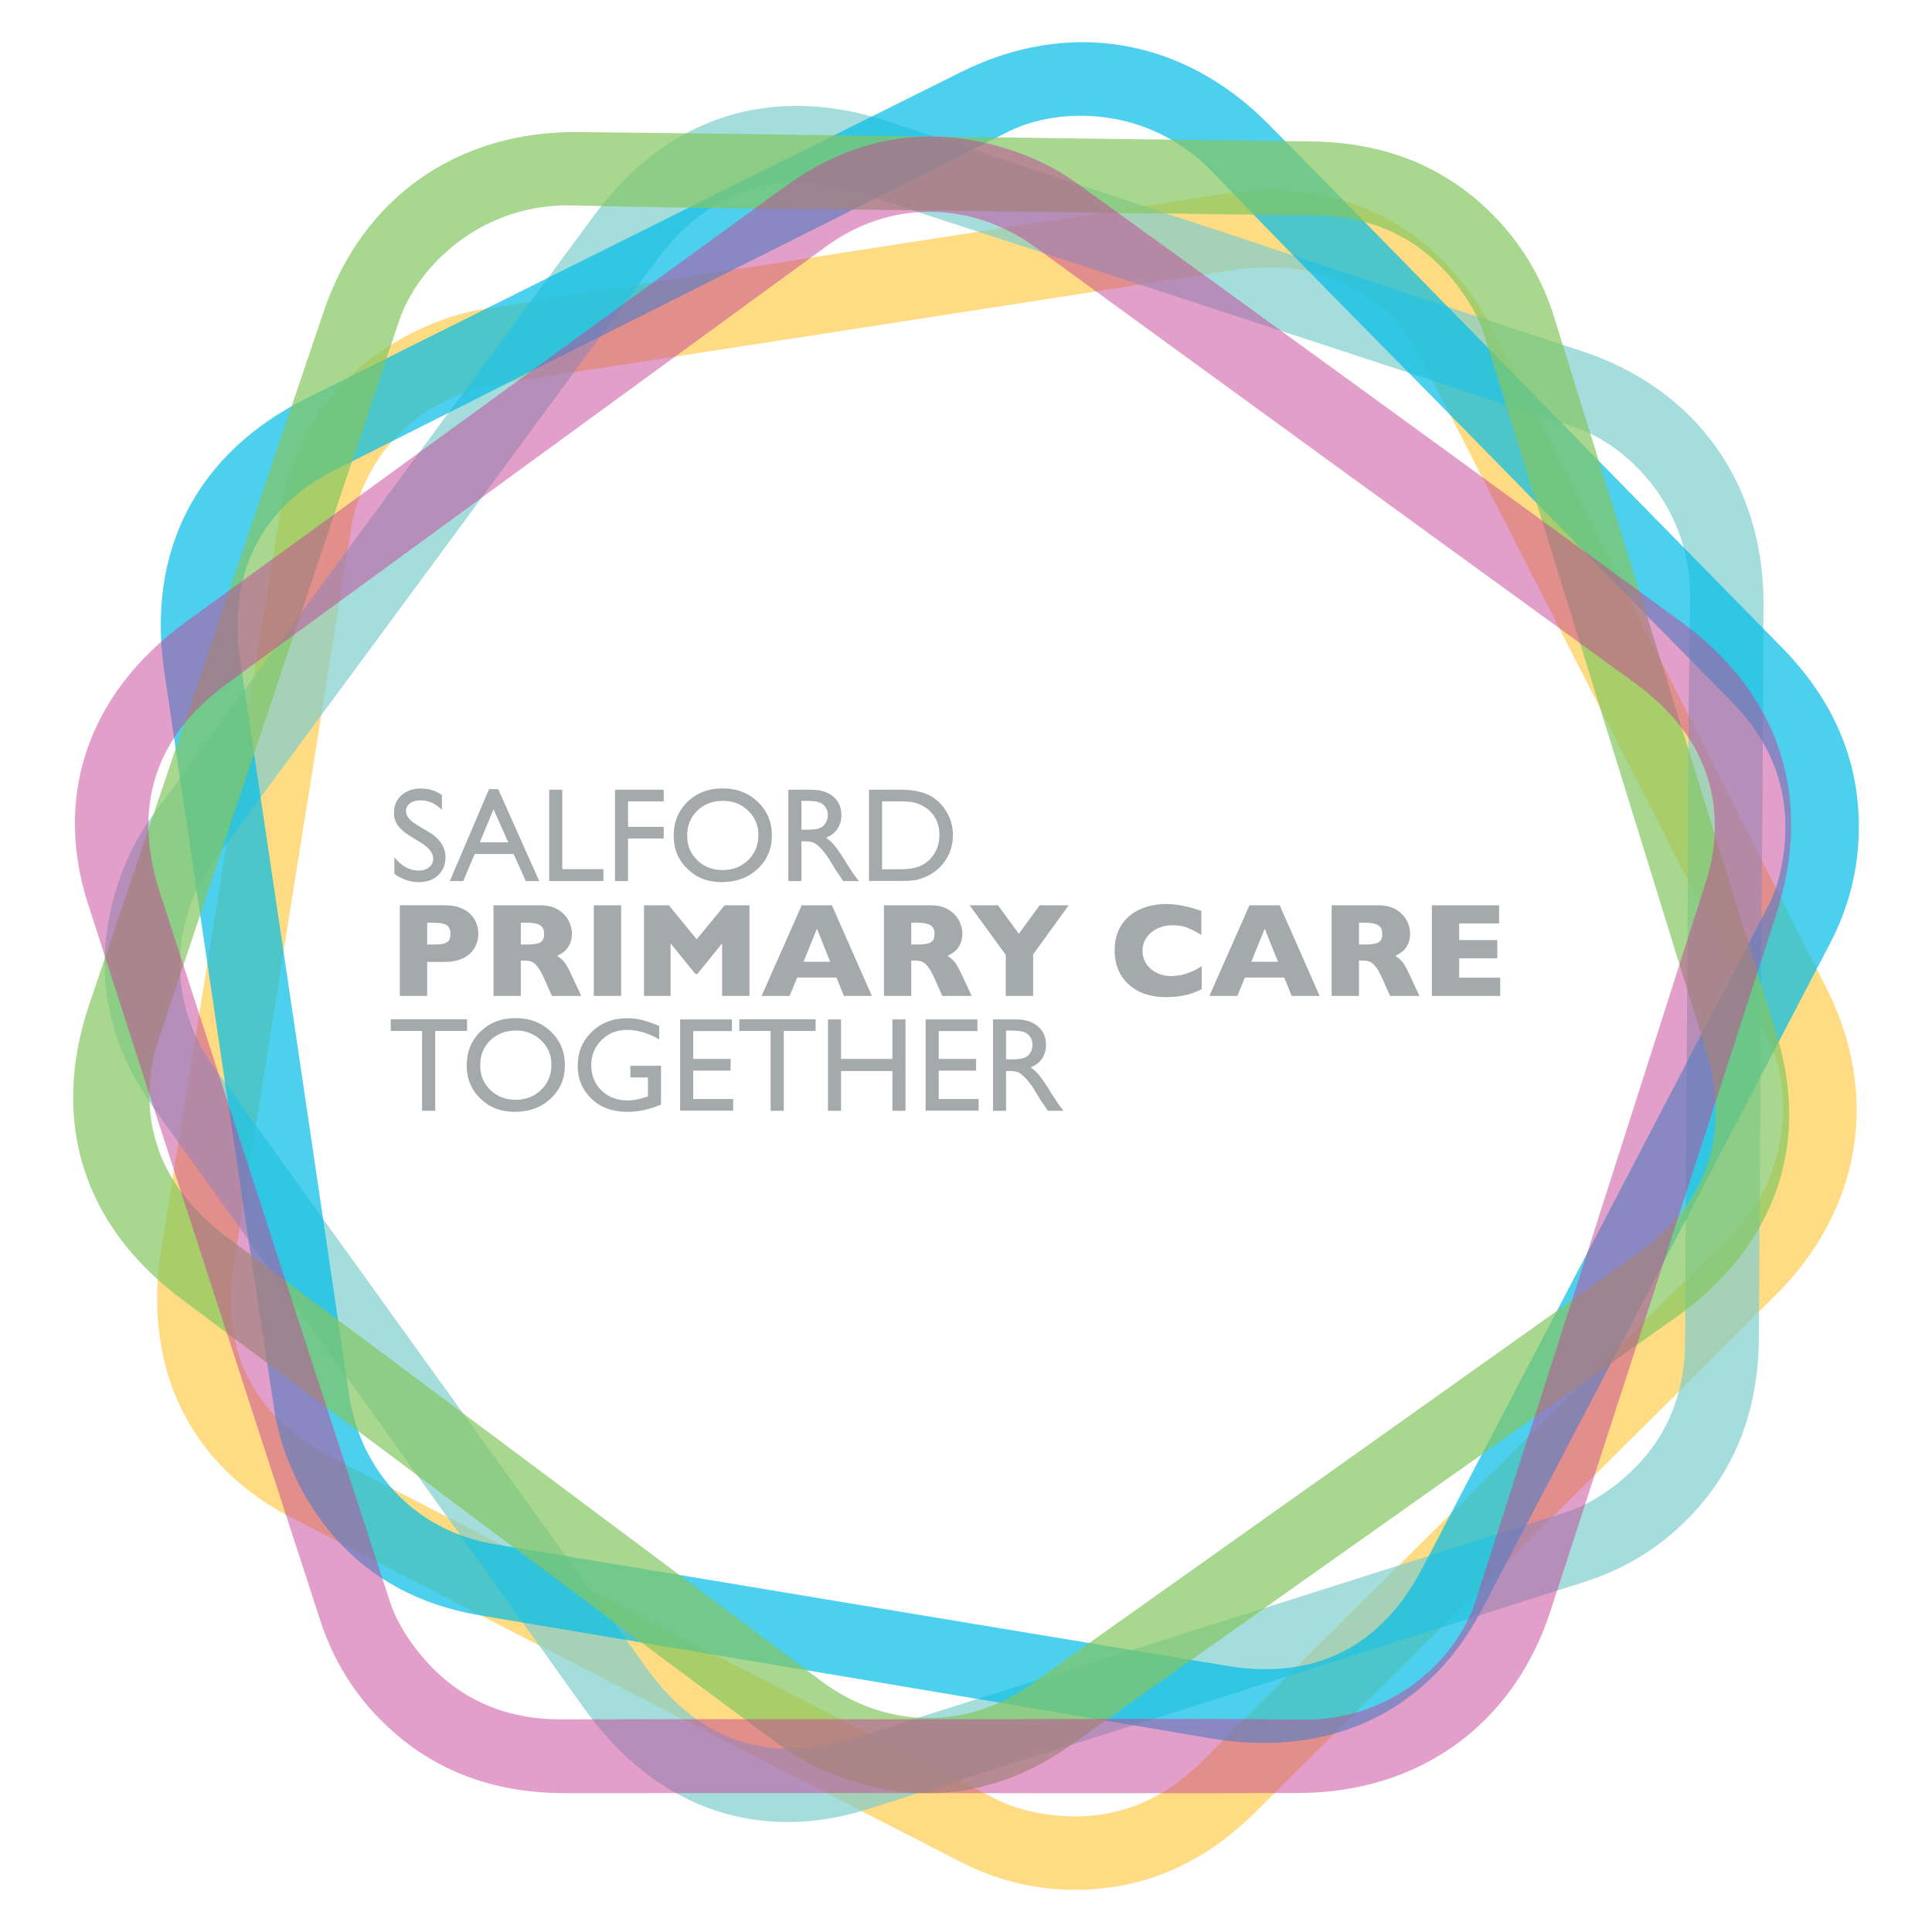 <?xml version="1.0" encoding="UTF-8"?>
<svg data-bbox="151.468 87.353 3697.082 3825.306" viewBox="0 0 4000 4000" xmlns="http://www.w3.org/2000/svg" data-type="color">
    <g>
        <path d="M3137.81 3216.62c-178.9 177.75-357.97 355.34-536.65 533.31-107.15 106.73-233.99 165.99-387.13 162.59-79.81-1.77-155.14-21.59-226.13-58.09-462.32-237.68-925.16-474.33-1386.72-713.49-196.08-101.6-310.11-295.66-266.73-560.74 82.38-503.32 162.64-1006.99 244.25-1510.43 26.11-161.07 108.2-286.74 250.03-367.46 51.94-29.56 111.57-52.61 170.35-62.02 509.4-81.48 1019.4-159.19 1529.22-238 250.97-38.8 453.4 64.58 568.64 291.74 228.31 450.02 456.23 900.23 684 1350.52 111.96 221.34 73.42 458.7-104.06 636.2-179.15 179.16-359.34 357.28-539.08 535.86Zm-106.07-110.22c181.43-180.26 361.19-362.25 544.84-540.22 136.51-132.29 134.74-318.66 81.32-423.48-237.13-465.33-474.5-930.55-712.57-1395.41-14.79-28.88-33.28-57.05-55.1-80.93-93.22-102-210.79-126.88-343.31-106.19-504.01 78.66-1008.14 156.51-1512.3 234.18-161.81 24.93-282.19 141.58-308.09 303.15-81.12 505.99-161.84 1012.05-242.19 1518.17-28.98 182.51 41.15 318.87 205.24 403.35 458.1 235.85 915.98 472.12 1374.63 706.87 31.6 16.17 68.26 25.71 103.64 30.63 124.16 17.27 230.59-19.87 319.79-109.15 180.77-180.92 362.67-360.72 544.1-540.99Z" fill="#ffce51" opacity=".7" data-color="1"/>
        <path d="M3646.42 2012.3c-1.63 252.19-3.49 504.38-4.81 756.57-.79 151.23-49 282.67-160.03 388.2-57.86 55-125.27 94.03-201.35 118.17-495.48 157.24-990.62 315.58-1486.6 471.24-210.7 66.13-428.38 8.83-584.44-209.79-296.31-415.11-594.37-828.97-891.31-1243.64-95-132.66-125.34-279.67-81.62-436.9 16.01-57.57 42.06-115.96 77.13-164.06 303.93-416.84 610.95-831.41 917.07-1246.66 150.69-204.41 367.16-273.75 609.01-193.83 479.14 158.32 958.14 317.06 1437.09 475.95 235.43 78.11 375.38 273.65 374.58 524.65-.81 253.36-3.09 506.72-4.73 760.08Zm-152.92-3.43c1.65-255.75.91-511.55 5.75-767.24 3.6-190.07-129.01-321.02-240.79-357.73-496.2-162.97-992.47-325.68-1488.99-487.66-30.84-10.06-63.82-17.01-96.13-18.57-138.02-6.66-238.95 58.56-318.39 166.64-302.09 411.03-604.85 821.58-907.75 1232.02-97.22 131.73-100.39 299.33-4.89 432.2 299.09 416.12 598.51 832.01 898.22 1247.68 108.08 149.89 253.93 197.2 429.88 141.48 491.2-155.56 982.54-310.68 1473.36-467.42 33.81-10.8 66.54-29.87 95.11-51.32 100.25-75.26 149.57-176.62 149.93-302.82.72-255.75 3.03-511.5 4.68-767.26Z" fill="#7fcecd" opacity=".7" data-color="2"/>
        <path d="M3158.4 799.48c176.59 180.05 353.02 360.26 529.83 540.09 106.03 107.84 164.47 235.05 160.09 388.18-2.28 79.8-22.6 155-59.55 225.75-240.67 460.77-480.31 922.08-722.44 1382.07-102.86 195.42-297.66 308.2-562.46 263.1-502.78-85.63-1005.91-169.14-1508.82-254.01-160.9-27.15-286.04-110.05-365.83-252.4-29.22-52.13-51.89-111.9-60.91-170.74-78.19-509.91-152.59-1020.41-228.11-1530.73-37.17-251.21 67.52-452.97 295.41-566.74 451.48-225.39 903.16-450.4 1354.91-675.25 222.06-110.53 459.16-70.45 635.51 108.17 178 180.3 354.95 361.64 532.36 542.53Zm-110.9 105.36c-179.09-182.59-359.9-363.53-536.68-548.33-131.41-137.37-317.78-136.8-422.95-84.06-466.86 234.12-933.6 468.48-1399.99 703.53-28.97 14.6-57.26 32.91-81.28 54.58-102.6 92.56-128.24 209.96-108.41 342.62 75.4 504.5 149.99 1009.13 224.4 1513.78 23.88 161.97 139.75 283.1 301.15 310.04 505.46 84.39 1010.99 168.38 1516.57 252 182.32 30.16 319.13-39.08 404.67-202.62 238.81-456.56 478.03-912.9 715.75-1370.03 16.38-31.49 26.15-68.09 31.3-103.44 18.07-124.04-18.38-230.71-107.08-320.49-179.75-181.94-358.37-364.99-537.46-547.58Z" fill="#00bce7" opacity=".7" data-color="3"/>
        <path d="M1957.39 283.09c252.17 3.26 504.34 6.75 756.52 9.7 151.22 1.77 282.34 50.82 387.16 162.54 54.62 58.22 93.22 125.88 116.87 202.11 154.03 496.49 309.17 992.64 461.62 1489.62 64.76 211.13 6.06 428.43-213.56 583.07-417.02 293.62-832.8 589-1249.37 883.25-133.28 94.14-280.48 123.53-437.41 78.79-57.47-16.38-115.68-42.81-163.55-78.19-414.86-306.62-827.45-616.32-1240.7-925.11-203.43-152.01-271.37-368.92-189.89-610.25 161.42-478.1 323.24-956.07 485.23-1433.98 79.63-234.92 276.07-373.61 527.07-371.18 253.35 2.45 506.69 6.37 760.04 9.65Zm-4.41 152.9c-255.74-3.31-511.53-4.22-767.19-10.71-190.04-4.83-321.85 126.93-359.28 238.47-166.17 495.13-332.09 990.35-497.28 1485.81-10.26 30.78-17.42 63.7-19.19 96.01-7.55 137.98 57.02 239.33 164.58 319.46 409.07 304.74 817.65 610.15 1226.12 915.7 131.1 98.07 298.67 102.33 432.16 7.68 418.05-296.39 835.86-593.11 1253.46-890.14 150.59-107.11 198.84-252.65 144.26-428.96-152.39-492.19-304.32-984.53-457.88-1476.36-10.58-33.88-29.44-66.73-50.7-95.44-74.61-100.73-175.65-150.71-301.85-151.88-255.74-2.38-511.47-6.34-767.21-9.64" fill="#84c661" opacity=".7" data-color="4"/>
        <path d="M1928.18 3712.47c-252.19 0-504.39-.23-756.58.09-151.23.19-282.98-47.17-389.23-157.52-55.37-57.51-94.84-124.66-119.47-200.59-160.44-494.46-321.98-988.56-480.84-1483.52-67.49-210.27-11.6-428.31 206.01-585.78 413.18-298.99 825.11-599.72 1237.85-899.33 132.05-95.86 278.86-127.15 436.36-84.44 57.67 15.64 116.23 41.31 164.55 76.07 418.79 301.23 835.35 605.57 1252.56 908.99 205.38 149.36 276.12 365.38 197.77 607.74-155.22 480.15-310.85 960.17-466.65 1440.14-76.58 235.93-271.21 377.14-522.22 377.97-253.36.83-506.73.18-760.1.18Zm2.43-152.94c255.76 0 511.54-2.4 767.26.79 190.08 2.37 320.18-131.08 356.17-243.1 159.76-497.24 319.26-994.56 478.02-1492.12 9.86-30.91 16.6-63.92 17.95-96.25 5.76-138.06-60.11-238.57-168.7-317.3-412.98-299.43-825.47-599.52-1237.86-899.77-132.36-96.36-299.97-98.46-432.22-2.09-414.18 301.77-828.12 603.87-1241.84 906.27-149.19 109.05-195.56 255.2-138.7 430.79 158.74 490.18 317.03 980.51 476.93 1470.31 11.02 33.74 30.3 66.35 51.93 94.77 75.91 99.76 177.58 148.43 303.79 147.97 255.75-.93 511.51-.28 767.27-.28Z" fill="#c64097" opacity=".5" data-color="5"/>
        <path d="m871.96 1744.91-20.58-12.51c-12.91-7.88-22.09-15.63-27.55-23.26q-8.19-11.445-8.19-26.34c0-14.9 5.17-26.99 15.5-36.29 10.34-9.29 23.76-13.95 40.28-13.95s30.28 4.43 43.46 13.31v30.73c-13.63-13.11-28.3-19.66-44.01-19.66-8.85 0-16.11 2.04-21.8 6.13-5.68 4.1-8.53 9.33-8.53 15.71 0 5.67 2.09 10.97 6.28 15.92 4.19 4.94 10.92 10.14 20.21 15.57l20.68 12.24c23.07 13.78 34.61 31.32 34.61 52.62 0 15.16-5.07 27.48-15.23 36.96-10.15 9.48-23.36 14.22-39.6 14.22-18.69 0-35.7-5.74-51.04-17.23v-34.39c14.62 18.53 31.54 27.79 50.77 27.79 8.48 0 15.55-2.36 21.19-7.08 5.64-4.73 8.46-10.64 8.46-17.75 0-11.5-8.31-22.43-24.91-32.76Z" fill="#a4a9ac" data-color="6"/>
        <path d="M1012.51 1633.93h19.03l84.81 190.23h-27.72l-25.21-56.05h-80.7l-23.64 56.05h-27.83l81.25-190.23Zm39.78 110.07-30.52-68.51-28.3 68.51h58.81Z" fill="#a4a9ac" data-color="6"/>
        <path d="M1137.07 1635.02h27.08v164.5h85.16v24.64h-112.24z" fill="#a4a9ac" data-color="6"/>
        <path d="M1273.27 1635.02h100.87v24.1h-73.79v52.8h73.79v24.11h-73.79v88.14h-27.08v-189.14Z" fill="#a4a9ac" data-color="6"/>
        <path d="M1495.93 1632.3c29.23 0 53.56 9.26 73 27.76s29.16 41.71 29.16 69.59-9.81 50.98-29.43 69.26-44.36 27.41-74.22 27.41-52.25-9.13-71.24-27.41-28.48-41.19-28.48-68.72 9.56-51.63 28.69-70.13c19.12-18.5 43.29-27.76 72.52-27.76m1.09 25.73c-21.64 0-39.43 6.77-53.36 20.31s-20.9 30.82-20.9 51.85 6.99 37.38 20.97 50.91c13.98 13.54 31.47 20.3 52.49 20.3s38.7-6.9 52.82-20.71 21.17-31.01 21.17-51.58-7.06-36.9-21.17-50.57c-14.12-13.68-31.45-20.52-52.01-20.52Z" fill="#a4a9ac" data-color="6"/>
        <path d="M1632.21 1824.16v-189.14h47.39c19.13 0 34.32 4.73 45.56 14.21s16.86 22.3 16.86 38.45c0 11.01-2.76 20.54-8.26 28.58-5.51 8.03-13.4 14.03-23.7 18 6.04 3.98 11.96 9.39 17.74 16.25s13.9 18.82 24.37 35.88q9.885 16.11 15.84 24.24l10.02 13.54h-32.23l-8.25-12.46c-.27-.46-.81-1.22-1.62-2.3l-5.27-7.45-8.39-13.82-9.06-14.77c-5.59-7.76-10.71-13.95-15.37-18.54-4.65-4.6-8.86-7.91-12.61-9.93s-10.05-3.05-18.91-3.05h-7.05v82.32h-27.08Zm35.2-166.13h-8.12v59.72h10.29c13.72 0 23.13-1.17 28.23-3.52 5.1-2.34 9.07-5.89 11.91-10.63s4.27-10.13 4.27-16.18-1.58-11.35-4.74-16.18c-3.16-4.82-7.61-8.23-13.34-10.22s-15.23-2.98-28.5-2.98Z" fill="#a4a9ac" data-color="6"/>
        <path d="M1799.15 1823.89v-188.87h63.77c25.73 0 46.08 3.86 61.06 11.57 14.98 7.72 26.9 19.07 35.74 34.06 8.85 14.98 13.27 31.32 13.27 49.01 0 12.64-2.44 24.74-7.31 36.29s-11.82 21.71-20.85 30.46c-9.21 9.03-19.91 15.84-32.09 20.44-7.13 2.8-13.68 4.67-19.64 5.62s-17.33 1.42-34.12 1.42h-59.85Zm60.93-164.78h-33.85v140.67h34.66c13.54 0 24.05-.92 31.55-2.77 7.49-1.85 13.74-4.2 18.75-7.04s9.59-6.34 13.74-10.49c13.36-13.54 20.04-30.65 20.04-51.31s-6.86-36.87-20.58-49.69c-5.06-4.79-10.86-8.72-17.4-11.78-6.55-3.07-12.75-5.1-18.62-6.1-5.87-.99-15.3-1.49-28.3-1.49Z" fill="#a4a9ac" data-color="6"/>
        <path d="M990.3 1933.32c0 6.95-1.2 13.74-3.59 20.38s-6.25 12.82-11.58 18.55q-7.98 8.595-21.6 13.95c-9.07 3.57-19.75 5.35-32.02 5.35h-37.1v70.4h-56.6v-187.66h93.69c12.28 0 22.95 1.8 32.02 5.42 9.07 3.61 16.27 8.3 21.6 14.08 5.32 5.78 9.19 12.05 11.58 18.82s3.59 13.68 3.59 20.71Zm-57.68.28c0-8.94-2.64-15.05-7.92-18.35-5.28-3.29-14.73-4.94-28.37-4.94h-11.91v45.23h12.19q14.085 0 21.66-1.77c5.06-1.17 8.71-3.34 10.97-6.5s3.39-7.71 3.39-13.67Z" fill="#a4a9ac" data-color="6"/>
        <path d="M1203.41 2061.96h-60.79l-14.76-33.31c-5.41-12.19-10.29-21.1-14.62-26.74q-6.495-8.46-12.66-10.83c-4.11-1.58-9.41-2.37-15.91-2.37h-6.37v73.25h-56.6V1874.3h96.27c15.52 0 28.25 3.16 38.18 9.48s17.08 13.99 21.46 23.02c4.38 9.02 6.57 17.6 6.57 25.72 0 9.48-1.83 17.49-5.48 24.03q-5.49 9.825-11.58 14.28c-4.06 2.98-8.62 5.83-13.67 8.53 6.04 3.53 11.04 7.7 14.96 12.53 3.93 4.83 9.27 14.6 16.04 29.31zm-76.9-128.36c0-8.67-2.84-14.72-8.53-18.15s-14.94-5.15-27.76-5.15h-11.91v45.23h12.19c13.81 0 23.26-1.51 28.37-4.53q7.65-4.545 7.65-17.4Z" fill="#a4a9ac" data-color="6"/>
        <path d="M1286 2061.96h-56.59V1874.3H1286z" fill="#a4a9ac" data-color="6"/>
        <path d="M1551.65 2061.96h-56.6v-108.73l-51.04 62.96h-4.47l-51.18-62.96v108.73h-54.97V1874.3h51.32l57.68 70.4 57.95-70.4h51.32v187.66Z" fill="#a4a9ac" data-color="6"/>
        <path d="M1805.11 2061.96h-57.95l-15.3-38.04h-81.51l-15.57 38.04h-57.95l83-187.66h62.55zm-86.24-70.68-27.49-68.51-27.76 68.51z" fill="#a4a9ac" data-color="6"/>
        <path d="M2011.73 2061.96h-60.79l-14.76-33.31c-5.41-12.19-10.29-21.1-14.62-26.74q-6.495-8.46-12.66-10.83c-4.11-1.58-9.41-2.37-15.91-2.37h-6.37v73.25h-56.6V1874.3h96.27c15.52 0 28.25 3.16 38.18 9.48s17.08 13.99 21.46 23.02c4.38 9.02 6.57 17.6 6.57 25.72 0 9.48-1.83 17.49-5.48 24.03q-5.49 9.825-11.58 14.28c-4.06 2.98-8.62 5.83-13.67 8.53 6.04 3.53 11.04 7.7 14.96 12.53 3.93 4.83 9.27 14.6 16.04 29.31zm-76.91-128.36c0-8.67-2.84-14.72-8.53-18.15s-14.94-5.15-27.76-5.15h-11.91v45.23h12.19c13.81 0 23.26-1.51 28.37-4.53q7.65-4.545 7.65-17.4Z" fill="#a4a9ac" data-color="6"/>
        <path d="M2212.51 1874.3 2139 1975.98v85.98h-56.6v-84.89l-74.87-102.77h58.77l43.05 59.03 43.19-59.03h59.98Z" fill="#a4a9ac" data-color="6"/>
        <path d="M2488.05 2047.88c-7.77 4.06-15.71 7.3-23.84 9.75a152 152 0 0 1-24.57 5.21c-8.26 1.03-16.82 1.55-25.66 1.55-16.35 0-30.99-2.26-43.94-6.77-12.95-4.52-24.2-11.17-33.71-19.97-9.53-8.8-16.65-19.1-21.39-30.87-4.74-11.78-7.11-24.71-7.11-38.8 0-16.15 2.8-30.3 8.39-42.44 5.59-12.15 13.43-22.23 23.49-30.27 10.06-8.03 21.53-13.97 34.39-17.8 12.86-3.84 26.42-5.75 40.68-5.75 21.3 0 45.45 4.74 72.44 14.22v49.83c-9.29-5.78-18.48-10.58-27.55-14.42s-19.75-5.75-32.02-5.75c-10.92 0-21.12 2.17-30.6 6.5s-17.1 10.52-22.88 18.55c-5.78 8.04-8.66 17.42-8.66 28.17 0 9.48 2.52 18.17 7.57 26.06 5.06 7.91 12.07 14.18 21.06 18.83s19.12 6.97 30.4 6.97c9.12 0 17.74-1.11 25.86-3.32s14.96-4.67 20.51-7.38c5.56-2.7 11.26-5.91 17.14-9.61v47.52Z" fill="#a4a9ac" data-color="6"/>
        <path d="M2732.17 2061.96h-57.95l-15.31-38.04h-81.51l-15.57 38.04h-57.95l83-187.66h62.55l82.73 187.66Zm-86.24-70.68-27.49-68.51-27.76 68.51z" fill="#a4a9ac" data-color="6"/>
        <path d="M2938.79 2061.96H2878l-14.77-33.31c-5.41-12.19-10.29-21.1-14.62-26.74s-8.56-9.25-12.66-10.83c-4.12-1.58-9.41-2.37-15.91-2.37h-6.37v73.25h-56.6V1874.3h96.27c15.52 0 28.25 3.16 38.18 9.48 9.92 6.32 17.08 13.99 21.46 23.02 4.38 9.02 6.57 17.6 6.57 25.72 0 9.48-1.83 17.49-5.48 24.03q-5.49 9.825-11.58 14.28c-4.06 2.98-8.62 5.83-13.68 8.53 6.05 3.53 11.04 7.7 14.96 12.53 3.93 4.83 9.27 14.6 16.05 29.31l18.96 40.76Zm-76.91-128.36c0-8.67-2.84-14.72-8.53-18.15s-14.94-5.15-27.76-5.15h-11.91v45.23h12.18c13.81 0 23.27-1.51 28.37-4.53 5.09-3.03 7.65-8.83 7.65-17.4" fill="#a4a9ac" data-color="6"/>
        <path d="M3106 2061.96h-141.49V1874.3h139.19v37.64h-82.59v34.39h78.8v37.78h-78.8v40.08h84.9v37.77Z" fill="#a4a9ac" data-color="6"/>
        <path d="M809 2110.33h158.01v24.11h-65.94v165.32h-27.21v-165.32h-64.85v-24.11Z" fill="#a4a9ac" data-color="6"/>
        <path d="M1067.4 2107.89c29.23 0 53.56 9.26 73 27.76s29.16 41.71 29.16 69.59-9.81 50.98-29.43 69.26-44.36 27.41-74.22 27.41-52.25-9.13-71.24-27.41-28.48-41.19-28.48-68.72 9.56-51.63 28.69-70.13c19.12-18.5 43.29-27.76 72.52-27.76m1.09 25.72c-21.64 0-39.43 6.77-53.36 20.31s-20.9 30.82-20.9 51.85 6.99 37.38 20.97 50.91c13.98 13.54 31.47 20.3 52.49 20.3s38.7-6.9 52.82-20.71 21.17-31.01 21.17-51.58-7.06-36.9-21.17-50.57c-14.12-13.68-31.45-20.52-52.01-20.52Z" fill="#a4a9ac" data-color="6"/>
        <path d="M1305.09 2206.6h63.5v80.15c-23.29 10.11-46.39 15.17-69.32 15.17-31.32 0-56.35-9.13-75.08-27.41s-28.09-40.82-28.09-67.63c0-28.25 9.7-51.77 29.11-70.54 19.4-18.77 43.73-28.17 72.98-28.17 10.65 0 20.76 1.15 30.33 3.46 9.57 2.3 21.66 6.52 36.28 12.66v27.62c-22.56-13.08-44.95-19.63-67.15-19.63-20.67 0-38.1 7.03-52.26 21.12-14.18 14.08-21.26 31.36-21.26 51.85s7.08 39.04 21.26 52.67c14.17 13.63 32.4 20.44 54.7 20.44 10.84 0 23.78-2.48 38.86-7.44l2.57-.82v-39.4h-36.42v-24.1Z" fill="#a4a9ac" data-color="6"/>
        <path d="M1408.13 2110.61h107.23v24.1h-80.15v57.68h77.45v24.24h-77.45v58.76h82.72v24.11h-109.8v-188.87Z" fill="#a4a9ac" data-color="6"/>
        <path d="M1530.66 2110.33h158.01v24.11h-65.94v165.32h-27.21v-165.32h-64.85v-24.11Z" fill="#a4a9ac" data-color="6"/>
        <path d="M1847.63 2110.61h27.08v189.14h-27.08v-82.32h-106.29v82.32h-27.08v-189.14h27.08v81.78h106.29z" fill="#a4a9ac" data-color="6"/>
        <path d="M1916.41 2110.61h107.23v24.1h-80.15v57.68h77.45v24.24h-77.45v58.76h82.72v24.11h-109.8v-188.87Z" fill="#a4a9ac" data-color="6"/>
        <path d="M2055.86 2299.75v-189.14h47.39c19.13 0 34.33 4.73 45.56 14.21s16.86 22.3 16.86 38.45c0 11.01-2.76 20.54-8.26 28.58-5.51 8.03-13.4 14.03-23.7 18 6.05 3.98 11.96 9.39 17.74 16.25s13.9 18.82 24.37 35.88c6.59 10.74 11.87 18.82 15.83 24.24l10.03 13.54h-32.23l-8.25-12.46c-.27-.46-.81-1.22-1.62-2.3l-5.28-7.45-8.38-13.82-9.06-14.77c-5.59-7.76-10.71-13.95-15.37-18.54-4.65-4.6-8.86-7.91-12.6-9.93-3.75-2.03-10.05-3.05-18.91-3.05h-7.04v82.32h-27.09Zm35.21-166.14h-8.12v59.72h10.29c13.72 0 23.13-1.17 28.23-3.52 5.09-2.34 9.07-5.89 11.91-10.63s4.27-10.13 4.27-16.18-1.58-11.35-4.74-16.18c-3.16-4.82-7.61-8.23-13.34-10.22s-15.23-2.98-28.5-2.98Z" fill="#a4a9ac" data-color="6"/>
    </g>
</svg>
